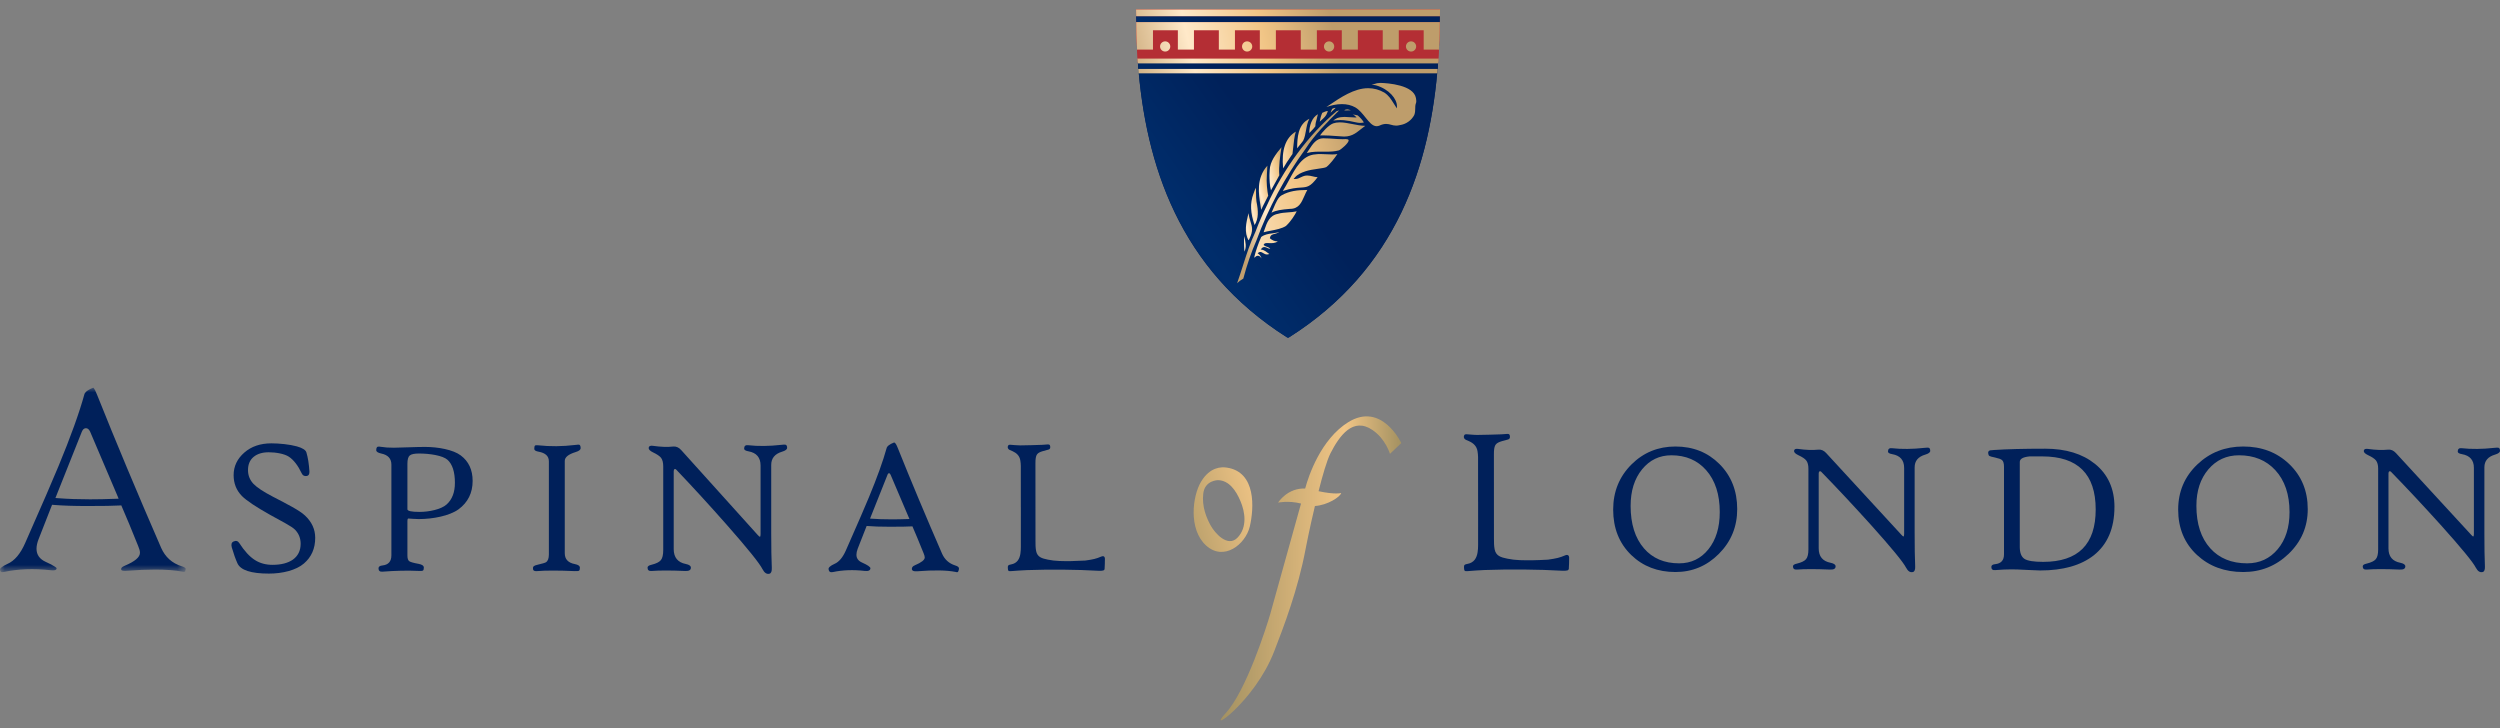 <svg xmlns:inkscape="http://www.inkscape.org/namespaces/inkscape" xmlns:sodipodi="http://sodipodi.sourceforge.net/DTD/sodipodi-0.dtd" xmlns:xlink="http://www.w3.org/1999/xlink" xmlns="http://www.w3.org/2000/svg" xmlns:svg="http://www.w3.org/2000/svg" width="261px" height="76px" viewBox="0 0 261 76" id="svg454" sodipodi:docname="Aspinal-logo.svg" inkscape:version="1.1.1 (3bf5ae0d25, 2021-09-20)"><rect x="0" y="0" width="261" height="76" fill="#808080" stroke="none"/><title id="title2">aspinal-logo</title><defs id="defs287"><linearGradient x1="-6.663" y1="30.275" x2="14.208" y2="16.746" id="linearGradient-1" gradientTransform="matrix(1.044,0,0,0.958,118.6,0.846)" gradientUnits="userSpaceOnUse"><stop stop-color="#00215A" offset="0%" id="stop4"></stop><stop stop-color="#002D6B" offset="55.15%" id="stop6"></stop><stop stop-color="#00215A" offset="100%" id="stop8"></stop></linearGradient><linearGradient x1="-1.861" y1="8.327" x2="1.184" y2="8.285" id="linearGradient-2" gradientTransform="scale(7.16,0.14)" gradientUnits="userSpaceOnUse"><stop stop-color="#00215A" offset="0%" id="stop11"></stop><stop stop-color="#002D6B" offset="55.15%" id="stop13"></stop><stop stop-color="#00215A" offset="100%" id="stop15"></stop></linearGradient><linearGradient x1="-3.233" y1="5.483" x2="20.266" y2="-0.042" id="linearGradient-3" gradientTransform="matrix(1.001,0,0,0.999,118.6,0.846)" gradientUnits="userSpaceOnUse"><stop stop-color="#C3A06E" offset="0%" id="stop18"></stop><stop stop-color="#FFE9C9" offset="34.55%" id="stop20"></stop><stop stop-color="#F1C586" offset="68.48%" id="stop22"></stop><stop stop-color="#BE9D6B" offset="100%" id="stop24"></stop></linearGradient><linearGradient x1="-2.782" y1="7.387" x2="20.718" y2="1.862" id="linearGradient-4" gradientTransform="matrix(1.001,0,0,0.999,118.6,0.846)" gradientUnits="userSpaceOnUse"><stop stop-color="#C3A06E" offset="0%" id="stop27"></stop><stop stop-color="#FFE9C9" offset="34.55%" id="stop29"></stop><stop stop-color="#F1C586" offset="68.48%" id="stop31"></stop><stop stop-color="#BE9D6B" offset="100%" id="stop33"></stop></linearGradient><linearGradient x1="-2.323" y1="9.259" x2="21.114" y2="3.778" id="linearGradient-5" gradientTransform="matrix(1.004,0,0,0.996,118.6,0.846)" gradientUnits="userSpaceOnUse"><stop stop-color="#C3A06E" offset="0%" id="stop36"></stop><stop stop-color="#FFE9C9" offset="34.55%" id="stop38"></stop><stop stop-color="#F1C586" offset="68.48%" id="stop40"></stop><stop stop-color="#BE9D6B" offset="100%" id="stop42"></stop></linearGradient><linearGradient x1="-1.878" y1="11.194" x2="21.621" y2="5.669" id="linearGradient-6" gradientTransform="matrix(1.001,0,0,0.999,118.6,0.846)" gradientUnits="userSpaceOnUse"><stop stop-color="#C3A06E" offset="0%" id="stop45"></stop><stop stop-color="#FFE9C9" offset="34.55%" id="stop47"></stop><stop stop-color="#F1C586" offset="68.48%" id="stop49"></stop><stop stop-color="#BE9D6B" offset="100%" id="stop51"></stop></linearGradient><linearGradient x1="-0.281" y1="43.699" x2="2.693" y2="43.687" id="linearGradient-7" gradientTransform="scale(7.911,0.126)" gradientUnits="userSpaceOnUse"><stop stop-color="#C3A06E" offset="0%" id="stop54"></stop><stop stop-color="#FFE9C9" offset="34.55%" id="stop56"></stop><stop stop-color="#F1C586" offset="68.48%" id="stop58"></stop><stop stop-color="#BE9D6B" offset="100%" id="stop60"></stop></linearGradient><linearGradient x1="-0.241" y1="54.071" x2="2.622" y2="54.059" id="linearGradient-8" gradientTransform="scale(8.217,0.122)" gradientUnits="userSpaceOnUse"><stop stop-color="#C3A06E" offset="0%" id="stop63"></stop><stop stop-color="#FFE9C9" offset="34.55%" id="stop65"></stop><stop stop-color="#F1C586" offset="68.48%" id="stop67"></stop><stop stop-color="#BE9D6B" offset="100%" id="stop69"></stop></linearGradient><linearGradient x1="-0.494" y1="3.402" x2="2.978" y2="3.384" id="linearGradient-9" gradientTransform="matrix(6.775,0,0,0.148,118.6,0.846)" gradientUnits="userSpaceOnUse"><stop stop-color="#C3A06E" offset="0%" id="stop72"></stop><stop stop-color="#FFE9C9" offset="34.55%" id="stop74"></stop><stop stop-color="#F1C586" offset="68.48%" id="stop76"></stop><stop stop-color="#BE9D6B" offset="100%" id="stop78"></stop></linearGradient><linearGradient x1="-0.845" y1="9.754" x2="6.228" y2="9.604" id="linearGradient-10" gradientTransform="matrix(3.326,0,0,0.301,118.6,0.846)" gradientUnits="userSpaceOnUse"><stop stop-color="#C3A06E" offset="0%" id="stop81"></stop><stop stop-color="#FFE9C9" offset="34.55%" id="stop83"></stop><stop stop-color="#F1C586" offset="68.48%" id="stop85"></stop><stop stop-color="#BE9D6B" offset="100%" id="stop87"></stop></linearGradient><linearGradient x1="-0.454" y1="16.622" x2="15.876" y2="14.768" id="linearGradient-11" gradientTransform="matrix(1.441,0,0,0.694,118.6,0.846)" gradientUnits="userSpaceOnUse"><stop stop-color="#C3A06E" offset="0%" id="stop90"></stop><stop stop-color="#FFE9C9" offset="34.55%" id="stop92"></stop><stop stop-color="#F1C586" offset="68.48%" id="stop94"></stop><stop stop-color="#BE9D6B" offset="100%" id="stop96"></stop></linearGradient><linearGradient x1="0.033" y1="15.654" x2="22.01" y2="10.487" id="linearGradient-12" gradientTransform="matrix(1.028,0,0,0.973,118.6,0.846)" gradientUnits="userSpaceOnUse"><stop stop-color="#C3A06E" offset="0%" id="stop99"></stop><stop stop-color="#FFE9C9" offset="34.55%" id="stop101"></stop><stop stop-color="#F1C586" offset="68.48%" id="stop103"></stop><stop stop-color="#BE9D6B" offset="100%" id="stop105"></stop></linearGradient><linearGradient x1="13.903" y1="17.835" x2="24.573" y2="13.577" id="linearGradient-13" gradientTransform="matrix(0.768,0,0,1.302,118.6,0.846)" gradientUnits="userSpaceOnUse"><stop stop-color="#C3A06E" offset="0%" id="stop108"></stop><stop stop-color="#FFE9C9" offset="34.55%" id="stop110"></stop><stop stop-color="#F1C586" offset="68.48%" id="stop112"></stop><stop stop-color="#BE9D6B" offset="100%" id="stop114"></stop></linearGradient><linearGradient x1="-0.294" y1="28.619" x2="9.006" y2="26.842" id="linearGradient-14" gradientTransform="matrix(2.53,0,0,0.395,118.6,0.846)" gradientUnits="userSpaceOnUse"><stop stop-color="#C3A06E" offset="0%" id="stop117"></stop><stop stop-color="#FFE9C9" offset="34.55%" id="stop119"></stop><stop stop-color="#F1C586" offset="68.48%" id="stop121"></stop><stop stop-color="#BE9D6B" offset="100%" id="stop123"></stop></linearGradient><linearGradient x1="9.296" y1="13.958" x2="24.672" y2="9.148" id="linearGradient-15" gradientTransform="matrix(0.868,0,0,1.152,118.6,0.846)" gradientUnits="userSpaceOnUse"><stop stop-color="#C3A06E" offset="0%" id="stop126"></stop><stop stop-color="#FFE9C9" offset="34.55%" id="stop128"></stop><stop stop-color="#F1C586" offset="68.48%" id="stop130"></stop><stop stop-color="#BE9D6B" offset="100%" id="stop132"></stop></linearGradient><linearGradient x1="21.502" y1="11.201" x2="28.772" y2="7.454" id="linearGradient-16" gradientTransform="matrix(0.676,0,0,1.479,118.6,0.846)" gradientUnits="userSpaceOnUse"><stop stop-color="#C3A06E" offset="0%" id="stop135"></stop><stop stop-color="#FFE9C9" offset="34.55%" id="stop137"></stop><stop stop-color="#F1C586" offset="68.48%" id="stop139"></stop><stop stop-color="#BE9D6B" offset="100%" id="stop141"></stop></linearGradient><linearGradient x1="-0.257" y1="22.807" x2="12.082" y2="22.007" id="linearGradient-17" gradientTransform="matrix(1.906,0,0,0.525,118.6,0.846)" gradientUnits="userSpaceOnUse"><stop stop-color="#C3A06E" offset="0%" id="stop144"></stop><stop stop-color="#FFE9C9" offset="34.55%" id="stop146"></stop><stop stop-color="#F1C586" offset="68.48%" id="stop148"></stop><stop stop-color="#BE9D6B" offset="100%" id="stop150"></stop></linearGradient><linearGradient x1="22.32" y1="11.152" x2="28.609" y2="7.581" id="linearGradient-18" gradientTransform="matrix(0.644,0,0,1.552,118.6,0.846)" gradientUnits="userSpaceOnUse"><stop stop-color="#C3A06E" offset="0%" id="stop153"></stop><stop stop-color="#FFE9C9" offset="34.55%" id="stop155"></stop><stop stop-color="#F1C586" offset="68.48%" id="stop157"></stop><stop stop-color="#BE9D6B" offset="100%" id="stop159"></stop></linearGradient><linearGradient x1="-0.179" y1="23.514" x2="13.004" y2="22.539" id="linearGradient-19" gradientTransform="matrix(1.784,0,0,0.56,118.6,0.846)" gradientUnits="userSpaceOnUse"><stop stop-color="#C3A06E" offset="0%" id="stop162"></stop><stop stop-color="#FFE9C9" offset="34.55%" id="stop164"></stop><stop stop-color="#F1C586" offset="68.48%" id="stop166"></stop><stop stop-color="#BE9D6B" offset="100%" id="stop168"></stop></linearGradient><linearGradient x1="23.39" y1="11.106" x2="28.386" y2="7.799" id="linearGradient-20" gradientTransform="matrix(0.597,0,0,1.676,118.6,0.846)" gradientUnits="userSpaceOnUse"><stop stop-color="#C3A06E" offset="0%" id="stop171"></stop><stop stop-color="#FFE9C9" offset="34.55%" id="stop173"></stop><stop stop-color="#F1C586" offset="68.48%" id="stop175"></stop><stop stop-color="#BE9D6B" offset="100%" id="stop177"></stop></linearGradient><linearGradient x1="-0.022" y1="25.171" x2="13.936" y2="24.013" id="linearGradient-21" gradientTransform="matrix(1.685,0,0,0.593,118.6,0.846)" gradientUnits="userSpaceOnUse"><stop stop-color="#C3A06E" offset="0%" id="stop180"></stop><stop stop-color="#FFE9C9" offset="34.55%" id="stop182"></stop><stop stop-color="#F1C586" offset="68.48%" id="stop184"></stop><stop stop-color="#BE9D6B" offset="100%" id="stop186"></stop></linearGradient><linearGradient x1="0.384" y1="23.072" x2="19.74" y2="19.984" id="linearGradient-22" gradientTransform="matrix(1.215,0,0,0.823,118.6,0.846)" gradientUnits="userSpaceOnUse"><stop stop-color="#C3A06E" offset="0%" id="stop189"></stop><stop stop-color="#FFE9C9" offset="34.55%" id="stop191"></stop><stop stop-color="#F1C586" offset="68.48%" id="stop193"></stop><stop stop-color="#BE9D6B" offset="100%" id="stop195"></stop></linearGradient><linearGradient x1="28.19" y1="9.957" x2="30.002" y2="7.599" id="linearGradient-23" gradientTransform="matrix(0.425,0,0,2.351,118.6,0.846)" gradientUnits="userSpaceOnUse"><stop stop-color="#C3A06E" offset="0%" id="stop198"></stop><stop stop-color="#FFE9C9" offset="34.55%" id="stop200"></stop><stop stop-color="#F1C586" offset="68.48%" id="stop202"></stop><stop stop-color="#BE9D6B" offset="100%" id="stop204"></stop></linearGradient><linearGradient x1="0.844" y1="27.061" x2="19.596" y2="24.254" id="linearGradient-24" gradientTransform="matrix(1.255,0,0,0.797,118.6,0.846)" gradientUnits="userSpaceOnUse"><stop stop-color="#C3A06E" offset="0%" id="stop207"></stop><stop stop-color="#FFE9C9" offset="34.55%" id="stop209"></stop><stop stop-color="#F1C586" offset="68.48%" id="stop211"></stop><stop stop-color="#BE9D6B" offset="100%" id="stop213"></stop></linearGradient><linearGradient x1="23.467" y1="12.101" x2="26.056" y2="9.445" id="linearGradient-25" gradientTransform="matrix(0.479,0,0,2.087,118.6,0.846)" gradientUnits="userSpaceOnUse"><stop stop-color="#C3A06E" offset="0%" id="stop216"></stop><stop stop-color="#FFE9C9" offset="34.55%" id="stop218"></stop><stop stop-color="#F1C586" offset="68.48%" id="stop220"></stop><stop stop-color="#BE9D6B" offset="100%" id="stop222"></stop></linearGradient><linearGradient x1="1.18" y1="29.601" x2="19.904" y2="26.806" id="linearGradient-26" gradientTransform="matrix(1.256,0,0,0.796,118.6,0.846)" gradientUnits="userSpaceOnUse"><stop stop-color="#C3A06E" offset="0%" id="stop225"></stop><stop stop-color="#FFE9C9" offset="34.55%" id="stop227"></stop><stop stop-color="#F1C586" offset="68.48%" id="stop229"></stop><stop stop-color="#BE9D6B" offset="100%" id="stop231"></stop></linearGradient><linearGradient x1="3.223" y1="26.844" x2="24.976" y2="21.445" id="linearGradient-27" gradientTransform="matrix(0.974,0,0,1.026,118.6,0.846)" gradientUnits="userSpaceOnUse"><stop stop-color="#C3A06E" offset="0%" id="stop234"></stop><stop stop-color="#FFE9C9" offset="34.55%" id="stop236"></stop><stop stop-color="#F1C586" offset="68.48%" id="stop238"></stop><stop stop-color="#BE9D6B" offset="100%" id="stop240"></stop></linearGradient><linearGradient x1="32.656" y1="9.037" x2="35.384" y2="7.17" id="linearGradient-28" gradientTransform="matrix(0.337,0,0,2.971,118.6,0.846)" gradientUnits="userSpaceOnUse"><stop stop-color="#C3A06E" offset="0%" id="stop243"></stop><stop stop-color="#FFE9C9" offset="34.55%" id="stop245"></stop><stop stop-color="#F1C586" offset="68.48%" id="stop247"></stop><stop stop-color="#BE9D6B" offset="100%" id="stop249"></stop></linearGradient><linearGradient x1="27.707" y1="10.01" x2="29.996" y2="7.461" id="linearGradient-29" gradientTransform="matrix(0.46,0,0,2.174,118.6,0.846)" gradientUnits="userSpaceOnUse"><stop stop-color="#C3A06E" offset="0%" id="stop252"></stop><stop stop-color="#FFE9C9" offset="34.55%" id="stop254"></stop><stop stop-color="#F1C586" offset="68.48%" id="stop256"></stop><stop stop-color="#BE9D6B" offset="100%" id="stop258"></stop></linearGradient><linearGradient x1="25.475" y1="10.649" x2="28.937" y2="7.722" id="linearGradient-30" gradientTransform="matrix(0.528,0,0,1.894,118.6,0.846)" gradientUnits="userSpaceOnUse"><stop stop-color="#C3A06E" offset="0%" id="stop261"></stop><stop stop-color="#FFE9C9" offset="34.55%" id="stop263"></stop><stop stop-color="#F1C586" offset="68.48%" id="stop265"></stop><stop stop-color="#BE9D6B" offset="100%" id="stop267"></stop></linearGradient><linearGradient x1="3.659" y1="12.233" x2="28.115" y2="12.233" id="linearGradient-31" gradientTransform="matrix(0.771,0,0,1.297,124.615,43.469)" gradientUnits="userSpaceOnUse"><stop stop-color="#A39161" offset="0%" id="stop270"></stop><stop stop-color="#F1C586" offset="68.48%" id="stop272"></stop><stop stop-color="#A39161" offset="100%" id="stop274"></stop></linearGradient><linearGradient x1="-4.511" y1="11.247" x2="14.335" y2="3.991" id="linearGradient-32" gradientTransform="matrix(0.833,0,0,1.201,124.615,43.469)" gradientUnits="userSpaceOnUse"><stop stop-color="#A39161" offset="0%" id="stop277"></stop><stop stop-color="#F1C586" offset="68.48%" id="stop279"></stop><stop stop-color="#A39161" offset="100%" id="stop281"></stop></linearGradient><polygon id="path-33" points="0 -3.90981127e-15 19.388 -3.90981127e-15 19.388 19.261 0 19.261"></polygon><path d="M13.192,0.627 C10.236,2.468 8.922,6.423 8.56,7.778 L8.56,7.778 C6.647,7.689 5.643,9.299 5.643,9.299 L5.643,9.299 C5.643,9.299 6.742,9.054 8.112,9.396 L8.112,9.396 C7.286,12.381 5.574,18.895 5.27,19.985 L5.27,19.985 C4.879,21.34 2.757,28.135 0.553,30.507 L0.553,30.507 C0.06,31.042 -0.076,31.29 0.037,31.295 L0.037,31.295 L0.042,31.295 C0.468,31.285 3.991,28.224 5.767,24.02 L5.767,24.02 C6.961,21.193 7.184,20.205 8.354,15.48 L8.354,15.48 C8.762,13.835 9.046,12.027 9.61,9.655 L9.61,9.655 C10.975,9.567 12.358,8.659 12.431,8.252 L12.431,8.252 C12.431,8.252 11.823,8.453 9.997,8.057 L9.997,8.057 C10.425,6.347 10.89,4.753 11.277,3.971 L11.277,3.971 C12.232,2.094 13.696,0.028 15.792,1.459 L15.792,1.459 C17.206,2.416 17.674,4.028 17.674,4.028 L17.674,4.028 L18.894,2.867 C18.894,2.867 17.553,0 15.171,0 L15.171,0 C14.575,0 13.914,0.179 13.192,0.627" id="path-35"></path><path d="M0.813,1.528 C-0.141,3.097 -0.575,6.685 1.34,8.429 L1.34,8.429 C3.252,10.168 5.587,8.302 6.042,6.392 L6.042,6.392 C6.495,4.488 6.784,0.47 3.531,0.026 L3.531,0.026 C3.429,0.012 3.306,0 3.168,0 L3.168,0 C2.541,0 1.595,0.237 0.813,1.528 M1.837,6.278 C1.408,5.495 0.863,4.247 1.038,2.816 L1.038,2.816 C1.213,1.389 2.614,1.387 2.614,1.387 L2.614,1.387 C3.808,1.405 4.569,2.513 5.047,3.659 L5.047,3.659 C5.532,4.804 5.799,6.437 4.739,7.572 L4.739,7.572 C4.479,7.847 4.2,7.958 3.92,7.958 L3.92,7.958 C3.047,7.958 2.167,6.873 1.837,6.278" id="path-37"></path><mask id="mask-38" fill="#ffffff"><use xlink:href="#path-37" id="use442" x="0" y="0" width="100%" height="100%"></use></mask><mask id="mask-36" fill="#ffffff"><use xlink:href="#path-35" id="use436" x="0" y="0" width="100%" height="100%"></use></mask><mask id="mask-34" fill="#ffffff"><use xlink:href="#path-33" id="use424" x="0" y="0" width="100%" height="100%"></use></mask></defs><polygon id="Path" fill="#00215a" points="31.721,1.464 0.017,1.464 2.1765371e-16,0.846 31.727,0.846 " transform="translate(118.6,0.846)" style="fill-rule:nonzero;stroke:none;stroke-width:1"></polygon><path d="m 118.801,6.564 h 31.33 c 0.14,-1.868 0.196,-3.73 0.196,-5.564 h -31.727 c 0.006,1.834 0.061,3.696 0.201,5.564 z" id="path290" fill="#b42e34" style="fill-rule:nonzero;stroke:none;stroke-width:1"></path><path d="M 150.333,1 H 118.606 c 0,1.327 0.034,2.67 0.101,4.014 h 1.508 V 3.007 h 2.905 v 2.007 h 1.369 V 3.007 h 2.905 v 2.007 h 1.369 V 3.007 h 2.905 v 2.007 h 1.369 V 3.007 h 2.905 v 2.007 h 1.369 V 3.007 h 2.905 v 2.007 h 1.374 V 3.007 h 2.905 v 2.007 h 1.369 V 3.007 h 2.905 v 2.007 h 1.441 c 0.089,-1.344 0.123,-2.687 0.123,-4.014 z" id="path292" fill="#f1c586" style="fill-rule:nonzero;stroke:none;stroke-width:1"></path><polyline id="polyline294" fill="#f1c586" points="0.106 4.324 1.609 4.324 1.765 4.324 1.765 4.174 1.765 2.161 1.609 2.161 1.609 2.317 4.52 2.317 4.52 2.161 4.363 2.161 4.363 4.174 4.363 4.324 4.52 4.324 5.888 4.324 6.045 4.324 6.045 4.174 6.045 2.161 5.888 2.161 5.888 2.317 8.799 2.317 8.799 2.161 8.643 2.161 8.643 4.174 8.643 4.324 8.799 4.324 10.168 4.324 10.324 4.324 10.324 4.174 10.324 2.161 10.168 2.161 10.168 2.317 13.073 2.317 13.073 2.161 12.922 2.161 12.922 4.174 12.922 4.324 13.073 4.324 14.447 4.324 14.598 4.324 14.598 4.174 14.598 2.161 14.447 2.161 14.447 2.317 17.352 2.317 17.352 2.161 17.201 2.161 17.201 4.174 17.201 4.324 17.352 4.324 18.727 4.324 18.877 4.324 18.877 4.174 18.877 2.161 18.727 2.161 18.727 2.317 21.632 2.317 21.632 2.161 21.481 2.161 21.481 4.174 21.481 4.324 21.632 4.324 23.006 4.324 23.157 4.324 23.157 4.174 23.157 2.161 23.006 2.161 23.006 2.317 25.911 2.317 25.911 2.161 25.755 2.161 25.755 4.174 25.755 4.324 25.911 4.324 27.28 4.324 27.436 4.324 27.436 4.174 27.436 2.161 27.28 2.161 27.28 2.317 30.191 2.317 30.191 2.161 30.034 2.161 30.034 4.174 30.034 4.324 30.191 4.324 31.632 4.324 31.632 4.018 30.191 4.018 30.191 4.174 30.341 4.174 30.341 2.161 30.341 2.011 30.191 2.011 27.28 2.011 27.129 2.011 27.129 2.161 27.129 4.174 27.28 4.174 27.28 4.018 25.911 4.018 25.911 4.174 26.068 4.174 26.068 2.161 26.068 2.011 25.911 2.011 23.006 2.011 22.85 2.011 22.85 2.161 22.85 4.174 23.006 4.174 23.006 4.018 21.632 4.018 21.632 4.174 21.788 4.174 21.788 2.161 21.788 2.011 21.632 2.011 18.727 2.011 18.57 2.011 18.57 2.161 18.57 4.174 18.727 4.174 18.727 4.018 17.352 4.018 17.352 4.174 17.509 4.174 17.509 2.161 17.509 2.011 17.352 2.011 14.447 2.011 14.291 2.011 14.291 2.161 14.291 4.174 14.447 4.174 14.447 4.018 13.073 4.018 13.073 4.174 13.229 4.174 13.229 2.161 13.229 2.011 13.073 2.011 10.168 2.011 10.011 2.011 10.011 2.161 10.011 4.174 10.168 4.174 10.168 4.018 8.799 4.018 8.799 4.174 8.95 4.174 8.95 2.161 8.95 2.011 8.799 2.011 5.888 2.011 5.732 2.011 5.732 2.161 5.732 4.174 5.888 4.174 5.888 4.018 4.52 4.018 4.52 4.174 4.67 4.174 4.67 2.161 4.67 2.011 4.52 2.011 1.609 2.011 1.458 2.011 1.458 2.161 1.458 4.174 1.609 4.174 1.609 4.018 0.106 4.018 0.106 4.324" transform="translate(118.6,0.846)" style="fill-rule:nonzero;stroke:none;stroke-width:1"></polyline><path d="m 121.645,5.382 c 0.296,0 0.531,-0.24 0.531,-0.53 0,-0.295 -0.24,-0.535 -0.531,-0.535 -0.296,0 -0.536,0.24 -0.536,0.535 0,0.29 0.24,0.53 0.536,0.53 z" id="path296" fill="#f1c586" style="fill-rule:nonzero;stroke:none;stroke-width:1"></path><path d="m 130.198,5.382 c 0.296,0 0.536,-0.24 0.536,-0.53 0,-0.295 -0.24,-0.535 -0.536,-0.535 -0.296,0 -0.531,0.24 -0.531,0.535 0,0.29 0.24,0.53 0.531,0.53 z" id="path298" fill="#f1c586" style="fill-rule:nonzero;stroke:none;stroke-width:1"></path><path d="m 138.757,5.382 c 0.296,0 0.536,-0.24 0.536,-0.53 0,-0.295 -0.24,-0.535 -0.536,-0.535 -0.296,0 -0.536,0.24 -0.536,0.535 0,0.29 0.24,0.53 0.536,0.53 z" id="path300" fill="#f1c586" style="fill-rule:nonzero;stroke:none;stroke-width:1"></path><path d="m 147.316,5.382 c 0.296,0 0.531,-0.24 0.531,-0.53 0,-0.295 -0.24,-0.535 -0.531,-0.535 -0.296,0 -0.536,0.24 -0.536,0.535 0,0.29 0.24,0.53 0.536,0.53 z" id="path302" fill="#f1c586" style="fill-rule:nonzero;stroke:none;stroke-width:1"></path><path d="m 134.366,35.224 h 0.196 C 145.852,28.093 149.344,17.2 150.132,6.525 h -31.341 c 0.793,10.676 4.291,21.569 15.576,28.699 z" id="path304" fill="#00215a" style="fill-rule:nonzero;stroke:none;stroke-width:1"></path><polygon id="polygon306" fill="#f1c586" points="0.168,5.272 31.565,5.272 31.531,5.774 0.201,5.774 " transform="translate(118.6,0.846)" style="fill-rule:nonzero;stroke:none;stroke-width:1"></polygon><polygon id="polygon308" fill="#f1c586" points="0.24,6.348 31.481,6.348 31.442,6.811 0.279,6.811 " transform="translate(118.6,0.846)" style="fill-rule:nonzero;stroke:none;stroke-width:1"></polygon><polygon id="polygon310" fill="#00215a" points="31.487,6.348 0.246,6.348 0.196,5.729 31.537,5.729 " transform="translate(118.6,0.846)" style="fill-rule:nonzero;stroke:none;stroke-width:1"></polygon><path d="m 147.841,10.265 c 0.101,0.602 -0.039,0.491 -0.067,0.847 -0.011,0.368 0.011,0.619 -0.112,0.959 -0.313,0.602 -0.916,1.003 -1.542,1.093 -0.939,0.245 -1.14,-0.418 -2.134,0.056 -1.034,0.435 -1.536,-1.299 -2.587,-1.907 -1.14,-0.647 -2.665,-0.245 -3.738,0.312 1.989,-1.249 4.341,-3.412 6.844,-1.985 0.603,0.401 0.827,0.914 1.207,1.472 0.006,-0.697 -0.765,-1.7 -2.123,-2.096 -0.447,-0.134 -1.832,0.045 -0.447,-0.201 0.419,-0.117 0.453,-0.184 0.916,-0.201 1.475,0.045 3.559,0.413 3.782,1.65 z" id="path312" fill="#f1c586" style="fill-rule:nonzero;stroke:none;stroke-width:1"></path><path d="m 139.606,11.252 c -0.307,0.078 -1.257,1.416 -0.648,0.111 0.179,-0.134 0.441,-0.173 0.648,-0.111 z" id="path314" fill="#f1c586" style="fill-rule:nonzero;stroke:none;stroke-width:1"></path><path d="m 140.053,11.364 c -1.296,1.293 -2.732,2.676 -3.738,4.242 -2.168,2.966 -3.894,6.205 -5.145,9.594 -0.559,1.271 -1.006,2.609 -1.363,3.975 -0.514,0.29 -0.883,0.619 -1.061,1.154 0.827,-2.074 1.235,-4.075 2.196,-6.11 0.369,-0.976 0.749,-1.851 1.196,-2.743 1.654,-3.635 4.162,-7.253 7.335,-9.906 0.223,-0.006 0.475,-0.251 0.581,-0.206 z" id="path316" fill="#f1c586" style="fill-rule:nonzero;stroke:none;stroke-width:1"></path><path d="m 141.288,11.698 c -0.179,-0.111 -0.782,-0.045 -1.162,-0.067 0.313,-0.446 0.849,-0.223 1.162,0.067 z" id="path318" fill="#f1c586" style="fill-rule:nonzero;stroke:none;stroke-width:1"></path><path d="m 138.578,11.832 c -0.156,0.513 -0.626,0.736 -0.961,1.137 0.045,-0.334 0.134,-0.825 0.313,-1.204 0.179,-0.089 0.916,-0.446 0.648,0.067 z" id="path320" fill="#f1c586" style="fill-rule:nonzero;stroke:none;stroke-width:1"></path><path d="m 137.349,13.237 c -0.223,0.357 -0.536,0.535 -0.782,0.892 -0.067,-0.937 0.291,-1.962 1.05,-2.297 0,0.357 -0.291,0.959 -0.268,1.405 z" id="path322" fill="#f1c586" style="fill-rule:nonzero;stroke:none;stroke-width:1"></path><path d="m 142.45,12.858 c -0.704,0.217 -1.078,-0.089 -2.19,-0.201 -1,-0.1 -1.894,0.318 -0.715,-0.379 0.648,-0.223 1.229,-0.067 1.855,-0.067 -0.38,-0.379 -1.095,-0.268 -1.654,-0.201 0.648,-0.178 1.318,-0.178 1.989,0 0.313,0.268 0.536,0.513 0.715,0.847 z" id="path324" fill="#f1c586" style="fill-rule:nonzero;stroke:none;stroke-width:1"></path><path d="m 136.053,14.775 c -0.246,0.312 -0.514,0.647 -0.76,0.959 0.022,-1.137 -0.022,-2.899 1.542,-3.456 -0.536,0.714 -0.38,1.717 -0.782,2.497 z" id="path326" fill="#f1c586" style="fill-rule:nonzero;stroke:none;stroke-width:1"></path><path d="m 142.752,13.092 c -0.916,0.535 -1.374,1.449 -2.844,1.254 -0.715,-0.045 -1.603,-0.128 -2.291,-0.084 0.156,-0.268 0.872,-1.16 1.475,-1.405 1.061,-0.401 2.497,0.346 3.659,0.234 z" id="path328" fill="#f1c586" style="fill-rule:nonzero;stroke:none;stroke-width:1"></path><path d="m 135.36,13.616 c -0.268,0.78 -0.291,1.65 -0.402,2.525 -0.38,0.557 -0.782,1.115 -1.095,1.717 -0.184,-1.477 -0.14,-3.395 1.497,-4.242 z" id="path330" fill="#f1c586" style="fill-rule:nonzero;stroke:none;stroke-width:1"></path><path d="m 140.305,14.485 c 1.335,-0.089 -0.302,1.238 -0.559,1.316 -1.095,0.312 -2.33,-0.067 -3.559,0.334 0.536,-0.669 0.944,-1.806 1.994,-1.739 0.782,0 1.341,0.111 2.123,0.089 z" id="path332" fill="#f1c586" style="fill-rule:nonzero;stroke:none;stroke-width:1"></path><path d="m 139.735,16.013 c -0.335,0.513 -0.883,1.232 -1.291,1.533 -0.318,0.173 -1.497,0.201 -2.19,0.446 -0.447,0.156 -0.782,0.29 -1.095,0.647 0.341,0 0.48,-0.151 0.782,-0.268 0.676,-0.273 1.207,0.156 1.721,0.067 -1.38,1.929 -1.447,0.758 -3.978,1.672 1.006,-1.405 1.676,-3.93 3.598,-4.042 0.737,-0.111 1.76,0.123 2.453,-0.056 z" id="path334" fill="#f1c586" style="fill-rule:nonzero;stroke:none;stroke-width:1"></path><path d="m 130.908,23.7 c -0.402,-1.07 -0.626,-2.247 -0.168,-3.462 0.575,-1.717 0.335,0.067 0.458,0.825 0.207,1.031 0.246,1.879 -0.291,2.637 z" id="path336" fill="#f1c586" style="fill-rule:nonzero;stroke:none;stroke-width:1"></path><path d="m 136.567,19.798 c -0.536,0.803 -0.626,2.118 -1.922,2.118 -1.045,0.095 -1.548,0.151 -2.123,0.513 0.38,-0.697 0.659,-1.784 1.218,-2.074 0.866,-0.491 1.777,-0.557 2.827,-0.557 z" id="path338" fill="#f1c586" style="fill-rule:nonzero;stroke:none;stroke-width:1"></path><path d="m 130.455,24.999 c -0.022,0.067 -0.084,0.223 -0.196,0.201 -0.648,-1.026 -0.134,-2.364 0.067,-3.412 0.028,1.578 0.827,1.784 0.129,3.211 z" id="path340" fill="#f1c586" style="fill-rule:nonzero;stroke:none;stroke-width:1"></path><path d="m 134.232,23.7 c -0.715,0.446 -1.844,0.468 -2.492,0.714 0.335,-0.847 0.492,-1.918 1.609,-2.118 0.626,-0.201 1.486,-0.111 2.112,-0.312 -0.246,0.513 -0.67,1.204 -1.229,1.717 z" id="path342" fill="#f1c586" style="fill-rule:nonzero;stroke:none;stroke-width:1"></path><path d="m 133.344,24.414 c -0.246,0.156 -0.67,0.067 -0.76,0.446 0.285,0.245 0.648,0.357 0.983,0.217 -0.503,0.697 -1.525,0.195 -1.631,0.496 0.223,0.178 0.536,0.134 0.715,0.446 -0.335,0.201 -0.648,-0.379 -0.961,0 0.313,0.045 0.704,0.396 0.899,0.535 -0.687,0.379 -0.899,-0.357 -1.235,-0.089 0.268,0.201 0.38,0.446 0.38,0.78 -0.112,0.067 -0.201,-0.624 -0.626,-0.401 -0.089,0.134 -0.223,0.134 -0.335,0.201 0.156,-0.736 0.447,-1.561 0.782,-2.319 0.603,-0.491 1.497,-0.334 2.19,-0.624 -0.134,0.111 -0.223,0.295 -0.402,0.312 z" id="path344" fill="#f1c586" style="fill-rule:nonzero;stroke:none;stroke-width:1"></path><path d="m 129.813,26.538 c -0.089,-0.825 -0.089,-1.628 0,-2.369 0.112,0.808 0.536,1.611 0,2.369 z" id="path346" fill="#f1c586" style="fill-rule:nonzero;stroke:none;stroke-width:1"></path><path d="m 132.282,18.22 c -0.061,0.775 0.006,1.567 0.14,2.258 -0.24,0.507 -0.665,1.238 -0.86,1.795 0.017,-0.92 -0.972,-3.378 0.793,-5.14 -0.017,0.184 -0.05,0.797 -0.073,1.087 z" id="path348" fill="#f1c586" style="fill-rule:nonzero;stroke:none;stroke-width:1"></path><path d="m 132.411,18.315 c 0.011,-0.067 0,-0.29 0.022,-0.513 0.045,-1.042 0.771,-1.856 1.419,-2.659 -0.156,0.959 -0.358,2.23 -0.268,3.211 -0.313,0.58 -0.648,1.16 -0.961,1.739 -0.179,-0.485 -0.212,-1.165 -0.212,-1.778 z" id="path350" fill="#f1c586" style="fill-rule:nonzero;stroke:none;stroke-width:1"></path><path d="m 118.801,6.564 h 31.33 c 0.14,-1.868 0.196,-3.73 0.196,-5.564 h -31.727 c 0.006,1.834 0.061,3.696 0.201,5.564 z" id="path352" fill="#b42e34" style="fill-rule:nonzero;stroke:none;stroke-width:1"></path><path d="m 134.467,35.285 0.101,-0.061 c 11.291,-7.13 14.782,-18.023 15.57,-28.699 h -31.341 c 0.788,10.676 4.38,21.63 15.671,28.76 z" id="path354" fill="url(#linearGradient-1)" style="fill:url(#linearGradient-1);fill-rule:nonzero;stroke:none;stroke-width:1"></path><polygon id="polygon356" fill="url(#linearGradient-2)" points="31.721,1.464 31.727,0.846 2.1765371e-16,0.846 0.017,1.464 " style="fill:url(#linearGradient-2);fill-rule:nonzero;stroke:none;stroke-width:1" transform="translate(118.6,0.846)"></polygon><path d="m 122.176,4.852 c 0,-0.295 -0.24,-0.535 -0.531,-0.535 -0.296,0 -0.536,0.24 -0.536,0.535 0,0.295 0.24,0.53 0.536,0.53 0.296,0 0.531,-0.24 0.531,-0.53 z" id="path358" fill="url(#linearGradient-3)" style="fill:url(#linearGradient-3);fill-rule:nonzero;stroke:none;stroke-width:1"></path><path d="m 130.735,4.852 c 0,-0.295 -0.24,-0.535 -0.536,-0.535 -0.296,0 -0.531,0.24 -0.531,0.535 0,0.295 0.24,0.53 0.531,0.53 0.296,0 0.536,-0.24 0.536,-0.53 z" id="path360" fill="url(#linearGradient-4)" style="fill:url(#linearGradient-4);fill-rule:nonzero;stroke:none;stroke-width:1"></path><path d="m 139.293,4.852 c 0,-0.295 -0.24,-0.535 -0.536,-0.535 -0.296,0 -0.536,0.24 -0.536,0.535 0,0.295 0.24,0.53 0.536,0.53 0.296,0 0.536,-0.24 0.536,-0.53 z" id="path362" fill="url(#linearGradient-5)" style="fill:url(#linearGradient-5);fill-rule:nonzero;stroke:none;stroke-width:1"></path><path d="m 147.847,4.852 c 0,-0.295 -0.24,-0.535 -0.531,-0.535 -0.296,0 -0.536,0.24 -0.536,0.535 0,0.295 0.24,0.53 0.536,0.53 0.296,0 0.531,-0.24 0.531,-0.53 z" id="path364" fill="url(#linearGradient-6)" style="fill:url(#linearGradient-6);fill-rule:nonzero;stroke:none;stroke-width:1"></path><polygon id="polygon366" fill="url(#linearGradient-7)" points="31.565,5.272 0.168,5.272 0.201,5.774 31.531,5.774 " style="fill:url(#linearGradient-7);fill-rule:nonzero;stroke:none;stroke-width:1" transform="translate(118.6,0.846)"></polygon><polygon id="polygon368" fill="url(#linearGradient-8)" points="31.481,6.348 0.24,6.348 0.279,6.811 31.442,6.811 " style="fill:url(#linearGradient-8);fill-rule:nonzero;stroke:none;stroke-width:1" transform="translate(118.6,0.846)"></polygon><path d="m 118.606,1 c 0,0.229 0.006,0.463 0.011,0.691 h 31.71 c 0,-0.229 0.011,-0.463 0.011,-0.691 z" id="path370" fill="url(#linearGradient-9)" style="fill:url(#linearGradient-9);fill-rule:nonzero;stroke:none;stroke-width:1"></path><path d="m 118.706,5.019 v 0.156 h 1.508 0.156 V 5.019 3.163 h 2.598 v 1.856 0.156 h 0.156 1.369 0.156 V 5.019 3.163 h 2.598 v 1.856 0.156 h 0.156 1.369 0.156 V 5.019 3.163 h 2.598 v 1.856 0.156 h 0.156 1.369 0.151 V 5.019 3.163 h 2.598 v 1.856 0.156 h 0.156 1.369 0.156 V 5.019 3.163 h 2.603 v 1.856 0.156 h 0.151 1.374 0.151 V 5.019 3.163 h 2.598 v 1.856 0.156 h 0.151 1.369 0.156 V 5.019 3.163 h 2.598 v 1.856 0.156 h 0.156 1.441 V 5.019 c 0.045,-0.909 0.073,-1.812 0.084,-2.709 h -31.693 c 0.011,0.898 0.034,1.801 0.084,2.709 z" id="path372" fill="url(#linearGradient-10)" style="fill:url(#linearGradient-10);fill-rule:nonzero;stroke:none;stroke-width:1"></path><path d="m 144.109,8.654 c -0.313,0.011 -0.419,0.045 -0.592,0.106 -0.078,0.028 -0.173,0.056 -0.302,0.089 -0.011,0 -0.017,0.006 -0.028,0.006 0.179,0.006 0.358,0.022 0.475,0.056 1.369,0.401 2.179,1.416 2.179,2.169 v 0.234 l -0.134,-0.195 c -0.084,-0.123 -0.162,-0.245 -0.235,-0.368 -0.263,-0.418 -0.492,-0.786 -0.95,-1.087 -0.536,-0.307 -1.089,-0.457 -1.682,-0.457 -1.464,0 -2.883,0.964 -4.14,1.817 -0.078,0.05 -0.151,0.1 -0.223,0.151 0.464,-0.167 1.028,-0.307 1.615,-0.307 0.525,0 1,0.117 1.397,0.34 0.419,0.245 0.743,0.652 1.061,1.048 0.38,0.474 0.737,0.92 1.168,0.92 0.095,0 0.196,-0.022 0.296,-0.061 0.257,-0.123 0.48,-0.178 0.704,-0.178 0.19,0 0.358,0.045 0.514,0.089 0.162,0.045 0.33,0.089 0.525,0.089 0.128,0 0.257,-0.017 0.397,-0.056 0.637,-0.089 1.207,-0.496 1.497,-1.054 0.095,-0.256 0.095,-0.457 0.101,-0.719 0,-0.067 0,-0.134 0.006,-0.212 0.011,-0.145 0.039,-0.217 0.061,-0.284 0.039,-0.106 0.067,-0.184 0.006,-0.552 -0.251,-1.371 -2.911,-1.561 -3.715,-1.583 z" id="path374" fill="url(#linearGradient-11)" style="fill:url(#linearGradient-11);fill-rule:nonzero;stroke:none;stroke-width:1"></path><path d="m 139.07,11.375 c -0.095,0.201 -0.14,0.323 -0.162,0.396 0.061,-0.056 0.151,-0.139 0.218,-0.212 0.123,-0.123 0.229,-0.223 0.318,-0.295 -0.14,-0.006 -0.274,0.039 -0.374,0.111 z" id="path376" fill="url(#linearGradient-12)" style="fill:url(#linearGradient-12);fill-rule:nonzero;stroke:none;stroke-width:1"></path><path d="m 129.154,29.571 c 0.168,-0.173 0.38,-0.334 0.648,-0.485 0.374,-1.427 0.832,-2.754 1.358,-3.953 1.268,-3.434 3,-6.667 5.151,-9.611 0.939,-1.461 2.229,-2.743 3.481,-3.986 l 0.022,-0.022 c -0.084,0.039 -0.168,0.078 -0.263,0.084 -2.927,2.453 -5.514,5.954 -7.296,9.867 -0.425,0.847 -0.804,1.717 -1.19,2.743 -0.559,1.176 -0.933,2.358 -1.296,3.507 -0.196,0.608 -0.391,1.226 -0.615,1.856 z" id="path378" fill="url(#linearGradient-13)" style="fill:url(#linearGradient-13);fill-rule:nonzero;stroke:none;stroke-width:1"></path><path d="m 141.025,11.525 c -0.229,-0.123 -0.508,-0.156 -0.687,0 0.084,0.006 0.179,0 0.268,0 0.145,-0.006 0.302,-0.011 0.419,0 z" id="path380" fill="url(#linearGradient-14)" style="fill:url(#linearGradient-14);fill-rule:nonzero;stroke:none;stroke-width:1"></path><path d="m 138.562,11.77 c 0.067,-0.134 0.056,-0.167 0.056,-0.167 0,0 -0.061,-0.072 -0.575,0.178 -0.128,0.284 -0.212,0.63 -0.263,0.925 0.073,-0.072 0.145,-0.134 0.218,-0.201 0.24,-0.212 0.464,-0.418 0.564,-0.736 z" id="path382" fill="url(#linearGradient-15)" style="fill:url(#linearGradient-15);fill-rule:nonzero;stroke:none;stroke-width:1"></path><path d="m 137.327,13.181 c -0.006,-0.251 0.073,-0.535 0.151,-0.808 0.045,-0.162 0.089,-0.323 0.112,-0.452 -0.637,0.357 -0.905,1.221 -0.899,1.968 0.089,-0.1 0.179,-0.19 0.268,-0.279 0.128,-0.134 0.257,-0.262 0.369,-0.429 z" id="path384" fill="url(#linearGradient-16)" style="fill:url(#linearGradient-16);fill-rule:nonzero;stroke:none;stroke-width:1"></path><path d="m 139.187,12.579 c 0.045,-0.006 0.101,-0.006 0.162,-0.011 0.156,-0.017 0.374,-0.033 0.609,-0.033 0.123,0 0.246,0.006 0.358,0.017 0.425,0.039 0.737,0.111 1.011,0.173 0.268,0.056 0.475,0.106 0.693,0.106 0.123,0 0.246,-0.017 0.369,-0.045 -0.151,-0.262 -0.346,-0.479 -0.642,-0.736 -0.173,-0.045 -0.346,-0.078 -0.52,-0.1 0.106,0.045 0.196,0.106 0.274,0.184 l 0.123,0.128 h -0.179 c -0.184,0 -0.369,-0.011 -0.547,-0.028 -0.173,-0.011 -0.352,-0.028 -0.525,-0.028 -0.291,0 -0.531,0.039 -0.76,0.117 -0.084,0.039 -0.302,0.167 -0.425,0.256 z" id="path386" fill="url(#linearGradient-17)" style="fill:url(#linearGradient-17);fill-rule:nonzero;stroke:none;stroke-width:1"></path><path d="m 135.422,15.483 c 0.078,-0.1 0.162,-0.206 0.246,-0.307 0.128,-0.162 0.257,-0.323 0.38,-0.479 0.168,-0.329 0.235,-0.719 0.302,-1.098 0.073,-0.407 0.145,-0.831 0.352,-1.199 -1.218,0.574 -1.263,2.001 -1.279,3.083 z" id="path388" fill="url(#linearGradient-18)" style="fill:url(#linearGradient-18);fill-rule:nonzero;stroke:none;stroke-width:1"></path><path d="m 142.534,13.136 c -0.43,0 -0.894,-0.095 -1.341,-0.184 -0.441,-0.089 -0.905,-0.178 -1.318,-0.178 -0.268,0 -0.497,0.039 -0.704,0.111 -0.508,0.206 -1.117,0.914 -1.363,1.254 0.095,-0.006 0.196,-0.006 0.302,-0.006 0.441,0 0.916,0.033 1.369,0.067 0.168,0.011 0.33,0.022 0.48,0.033 1.022,0.128 1.542,-0.284 2.095,-0.73 0.156,-0.123 0.313,-0.251 0.48,-0.368 z" id="path390" fill="url(#linearGradient-19)" style="fill:url(#linearGradient-19);fill-rule:nonzero;stroke:none;stroke-width:1"></path><path d="m 134.936,16.074 c 0.028,-0.217 0.05,-0.435 0.073,-0.652 0.061,-0.591 0.117,-1.154 0.274,-1.684 -1.078,0.652 -1.514,1.912 -1.324,3.841 0.246,-0.44 0.531,-0.859 0.81,-1.265 z" id="path392" fill="url(#linearGradient-20)" style="fill:url(#linearGradient-20);fill-rule:nonzero;stroke:none;stroke-width:1"></path><path d="m 140.796,14.636 c -0.017,-0.1 -0.207,-0.117 -0.318,-0.117 -0.039,0 -0.078,0 -0.117,0.006 -0.067,0 -0.134,0.006 -0.196,0.006 -0.341,0 -0.648,-0.022 -0.944,-0.045 -0.307,-0.022 -0.626,-0.045 -0.983,-0.045 -0.034,0 -0.061,-0.006 -0.089,-0.006 -0.71,0 -1.106,0.602 -1.486,1.187 -0.078,0.123 -0.156,0.24 -0.235,0.351 0.603,-0.156 1.19,-0.145 1.749,-0.139 0.106,0 0.218,0 0.324,0 0.413,0 0.86,-0.017 1.274,-0.134 0.207,-0.067 1.067,-0.786 1.022,-1.065 z" id="path394" fill="url(#linearGradient-21)" style="fill:url(#linearGradient-21);fill-rule:nonzero;stroke:none;stroke-width:1"></path><path d="m 136.282,17.886 c 0.369,-0.128 0.86,-0.201 1.296,-0.262 0.38,-0.056 0.743,-0.106 0.883,-0.178 0.358,-0.262 0.827,-0.87 1.162,-1.36 -0.156,0.022 -0.33,0.039 -0.542,0.039 -0.207,0 -0.419,-0.011 -0.626,-0.022 -0.207,-0.011 -0.419,-0.022 -0.615,-0.022 -0.196,0 -0.358,0.011 -0.492,0.033 -1.374,0.078 -2.084,1.41 -2.777,2.693 -0.218,0.407 -0.425,0.792 -0.648,1.132 0.877,-0.29 1.447,-0.329 1.866,-0.357 0.687,-0.045 1.011,-0.067 1.771,-1.087 -0.173,0 -0.341,-0.039 -0.514,-0.084 -0.184,-0.045 -0.374,-0.089 -0.575,-0.089 -0.156,0 -0.307,0.028 -0.447,0.089 -0.095,0.039 -0.173,0.078 -0.246,0.111 -0.162,0.084 -0.313,0.162 -0.564,0.162 h -0.162 l 0.106,-0.123 c 0.313,-0.374 0.648,-0.507 1.123,-0.675 z" id="path396" fill="url(#linearGradient-22)" style="fill:url(#linearGradient-22);fill-rule:nonzero;stroke:none;stroke-width:1"></path><path d="m 131.176,21.047 c -0.039,-0.24 -0.045,-0.574 -0.045,-0.87 0,-0.206 -0.006,-0.452 -0.022,-0.574 -0.039,0.072 -0.117,0.24 -0.246,0.624 -0.369,0.976 -0.33,2.018 0.117,3.272 0.436,-0.702 0.391,-1.494 0.196,-2.453 z" id="path398" fill="url(#linearGradient-23)" style="fill:url(#linearGradient-23);fill-rule:nonzero;stroke:none;stroke-width:1"></path><path d="m 136.176,20.467 c 0.095,-0.212 0.19,-0.435 0.307,-0.636 -1.056,0.006 -1.877,0.111 -2.665,0.552 -0.369,0.19 -0.615,0.769 -0.855,1.332 -0.073,0.167 -0.145,0.334 -0.218,0.491 0.503,-0.262 1,-0.318 1.939,-0.401 0.905,0 1.19,-0.647 1.492,-1.338 z" id="path400" fill="url(#linearGradient-24)" style="fill:url(#linearGradient-24);fill-rule:nonzero;stroke:none;stroke-width:1"></path><path d="m 130.344,22.257 c -0.011,0.039 -0.017,0.072 -0.028,0.111 -0.212,0.898 -0.447,1.907 0.034,2.715 0.028,-0.017 0.056,-0.061 0.084,-0.145 0.419,-0.853 0.296,-1.243 0.123,-1.79 -0.078,-0.256 -0.168,-0.535 -0.212,-0.892 z" id="path402" fill="url(#linearGradient-25)" style="fill:url(#linearGradient-25);fill-rule:nonzero;stroke:none;stroke-width:1"></path><path d="m 135.377,22.061 c -0.285,0.067 -0.603,0.089 -0.911,0.111 -0.363,0.028 -0.737,0.056 -1.039,0.151 -0.899,0.162 -1.156,0.909 -1.402,1.628 -0.034,0.1 -0.067,0.201 -0.106,0.301 0.229,-0.067 0.492,-0.123 0.777,-0.173 0.525,-0.1 1.129,-0.217 1.553,-0.485 0.547,-0.502 0.939,-1.165 1.129,-1.533 z" id="path404" fill="url(#linearGradient-26)" style="fill:url(#linearGradient-26);fill-rule:nonzero;stroke:none;stroke-width:1"></path><path d="m 133.081,24.414 c 0.101,-0.022 0.201,-0.045 0.274,-0.095 l 0.034,-0.011 c 0.056,-0.006 0.101,-0.033 0.145,-0.072 -0.207,0.056 -0.43,0.084 -0.642,0.117 -0.458,0.061 -0.888,0.123 -1.223,0.39 -0.33,0.747 -0.587,1.5 -0.737,2.152 0.073,-0.028 0.128,-0.05 0.173,-0.117 l 0.028,-0.022 c 0.067,-0.033 0.134,-0.056 0.196,-0.056 0.184,0 0.291,0.151 0.369,0.279 -0.045,-0.195 -0.151,-0.351 -0.324,-0.479 l -0.078,-0.056 0.073,-0.061 c 0.067,-0.05 0.128,-0.078 0.201,-0.078 0.106,0 0.201,0.056 0.302,0.117 0.117,0.072 0.24,0.145 0.402,0.145 0.078,0 0.156,-0.017 0.24,-0.05 -0.011,-0.011 -0.028,-0.022 -0.045,-0.033 -0.196,-0.151 -0.497,-0.385 -0.726,-0.418 l -0.129,-0.017 0.084,-0.1 c 0.089,-0.106 0.184,-0.156 0.302,-0.156 0.106,0 0.207,0.045 0.307,0.095 0.106,0.05 0.212,0.095 0.302,0.078 -0.095,-0.111 -0.212,-0.156 -0.341,-0.201 -0.106,-0.039 -0.212,-0.078 -0.307,-0.151 l -0.039,-0.033 0.017,-0.05 c 0.056,-0.156 0.263,-0.156 0.374,-0.156 0.05,0 0.106,0 0.162,0.006 0.291,0.011 0.654,0.028 0.933,-0.19 -0.028,0 -0.05,0.006 -0.078,0.006 -0.246,0 -0.503,-0.106 -0.726,-0.295 l -0.034,-0.028 0.011,-0.045 c 0.056,-0.312 0.296,-0.368 0.503,-0.413 z" id="path406" fill="url(#linearGradient-27)" style="fill:url(#linearGradient-27);fill-rule:nonzero;stroke:none;stroke-width:1"></path><path d="m 129.913,24.749 c -0.006,-0.033 -0.017,-0.067 -0.022,-0.1 -0.034,0.518 -0.022,1.065 0.022,1.622 0.246,-0.485 0.123,-0.992 0,-1.522 z" id="path408" fill="url(#linearGradient-28)" style="fill:url(#linearGradient-28);fill-rule:nonzero;stroke:none;stroke-width:1"></path><path d="m 132.293,17.674 c 0.006,-0.139 0.017,-0.268 0.022,-0.379 -1.184,1.321 -0.911,2.994 -0.726,4.109 0.028,0.184 0.056,0.351 0.078,0.502 0.134,-0.307 0.307,-0.641 0.464,-0.942 0.101,-0.19 0.19,-0.374 0.268,-0.53 -0.101,-0.535 -0.207,-1.349 -0.134,-2.258 0.006,-0.128 0.017,-0.312 0.028,-0.502 z" id="path410" fill="url(#linearGradient-29)" style="fill:url(#linearGradient-29);fill-rule:nonzero;stroke:none;stroke-width:1"></path><path d="m 132.556,17.769 c -0.011,0.134 -0.017,0.262 -0.017,0.362 0,0.072 0,0.128 -0.006,0.156 0,0.446 0.017,1.087 0.156,1.589 0.128,-0.24 0.263,-0.474 0.397,-0.714 0.162,-0.284 0.318,-0.574 0.475,-0.859 -0.078,-0.914 0.089,-2.074 0.229,-2.938 -0.592,0.725 -1.196,1.477 -1.235,2.403 z" id="path412" fill="url(#linearGradient-30)" style="fill:url(#linearGradient-30);fill-rule:nonzero;stroke:none;stroke-width:1"></path><path d="m 140.756,44.076 c -2.868,1.785 -4.144,5.611 -4.497,6.928 -1.858,-0.085 -2.83,1.471 -2.83,1.471 0,0 1.068,-0.24 2.398,0.096 -0.801,2.888 -2.916,10.482 -3.215,11.537 -0.379,1.311 -2.515,8.041 -4.652,10.344 -2.179,2.361 3.001,-1.13 5.057,-6.432 0.993,-2.558 2.499,-6.496 3.284,-10.69 0.016,-0.101 0.427,-2.206 0.977,-4.503 1.324,-0.085 2.665,-0.965 2.74,-1.359 0,0 -0.587,0.197 -2.36,-0.187 0.417,-1.657 0.865,-3.203 1.244,-3.959 0.929,-1.817 2.35,-3.821 4.385,-2.43 1.372,0.927 1.826,2.489 1.826,2.489 l 1.186,-1.124 c -0.011,-0.011 -2.04,-4.348 -5.543,-2.18" id="path415" fill="url(#linearGradient-31)" style="fill:url(#linearGradient-31);fill-rule:nonzero;stroke:none;stroke-width:1"></path><path d="m 130.476,54.979 c 0.438,-1.844 0.721,-5.734 -2.435,-6.166 -0.545,-0.075 -1.709,-0.069 -2.638,1.455 -0.924,1.519 -1.346,4.993 0.513,6.683 1.853,1.684 4.117,-0.123 4.561,-1.972 z m -4.08,-0.112 c -0.417,-0.757 -0.945,-1.966 -0.774,-3.352 0.171,-1.38 1.527,-1.386 1.527,-1.386 1.159,0.016 1.896,1.087 2.36,2.201 0.47,1.108 0.732,2.691 -0.299,3.789 -1.041,1.098 -2.393,-0.49 -2.814,-1.252 z" id="Shape" fill="url(#linearGradient-32)" style="fill:url(#linearGradient-32);fill-rule:nonzero;stroke:none;stroke-width:1"></path><path d="m 179.543,53.472 c 0,-1.853 -0.473,-3.316 -1.425,-4.393 -0.915,-1.031 -2.122,-1.547 -3.622,-1.547 -1.245,0 -2.263,0.489 -3.063,1.466 -0.796,0.976 -1.196,2.248 -1.196,3.817 0,1.876 0.463,3.354 1.39,4.43 0.902,1.044 2.128,1.567 3.675,1.567 1.252,0 2.272,-0.491 3.059,-1.47 0.787,-0.982 1.182,-2.272 1.182,-3.869 m 1.822,-0.325 c 0,1.841 -0.639,3.4 -1.919,4.68 -1.255,1.259 -2.768,1.891 -4.529,1.891 -1.853,0 -3.392,-0.593 -4.617,-1.777 -1.256,-1.221 -1.884,-2.801 -1.884,-4.736 0,-1.873 0.638,-3.445 1.909,-4.716 1.257,-1.251 2.787,-1.875 4.591,-1.875 1.842,0 3.372,0.61 4.592,1.826 1.237,1.236 1.857,2.804 1.857,4.708" id="Fill-157" fill="#00205a" style="fill-rule:evenodd;stroke:none;stroke-width:1"></path><path d="m 201.518,47.065 c 0,0.159 -0.168,0.291 -0.506,0.392 -0.749,0.217 -1.123,0.659 -1.123,1.328 v 6.866 c 0,1.446 0.017,2.612 0.056,3.496 0.012,0.337 -0.066,0.528 -0.235,0.572 -0.282,0.072 -0.518,-0.08 -0.713,-0.448 -0.312,-0.604 -1.536,-2.093 -3.671,-4.47 -1.786,-1.977 -3.515,-3.829 -5.191,-5.548 -0.054,-0.056 -0.109,-0.072 -0.169,-0.047 -0.06,0.032 -0.093,0.106 -0.093,0.22 v 7.831 c 0,0.84 0.418,1.341 1.247,1.499 0.344,0.071 0.517,0.195 0.517,0.373 0,0.243 -0.195,0.353 -0.582,0.335 -1.487,-0.065 -2.642,-0.065 -3.466,0 -0.27,0.018 -0.404,-0.092 -0.404,-0.335 0,-0.135 0.135,-0.229 0.404,-0.286 0.48,-0.115 0.802,-0.271 0.965,-0.468 0.161,-0.198 0.244,-0.534 0.244,-1.003 v -8.451 c 0,-0.369 -0.075,-0.652 -0.227,-0.85 -0.142,-0.179 -0.421,-0.364 -0.833,-0.555 -0.306,-0.146 -0.453,-0.295 -0.438,-0.448 0.018,-0.172 0.156,-0.239 0.42,-0.201 0.811,0.114 1.514,0.14 2.107,0.077 0.306,-0.032 0.579,0.086 0.824,0.353 l 7.848,8.528 c 0.108,0.123 0.18,0.183 0.219,0.183 0.047,0 0.074,-0.087 0.074,-0.26 v -6.902 c 0,-0.81 -0.415,-1.286 -1.247,-1.433 -0.295,-0.05 -0.44,-0.141 -0.44,-0.268 0,-0.267 0.134,-0.385 0.403,-0.354 1.024,0.115 2.165,0.103 3.429,-0.038 0.216,-0.025 0.359,-0.028 0.42,-0.009 0.105,0.032 0.159,0.14 0.159,0.325" id="Fill-159" fill="#00205a" style="fill-rule:evenodd;stroke:none;stroke-width:1"></path><path d="m 218.79,53.186 c 0,-3.693 -1.862,-5.538 -5.583,-5.538 h -1.311 c -0.687,0.063 -1.031,0.258 -1.031,0.582 v 8.862 c 0,0.625 0.162,1.039 0.486,1.252 0.325,0.21 0.975,0.315 1.95,0.315 3.66,0 5.489,-1.824 5.489,-5.472 m 1.957,-0.259 c 0,2.217 -0.718,3.897 -2.154,5.045 -1.343,1.054 -3.21,1.584 -5.601,1.584 -0.201,0 -0.653,-0.021 -1.36,-0.056 -0.704,-0.04 -1.246,-0.059 -1.629,-0.059 -0.513,0 -1.081,0.026 -1.705,0.077 -0.269,0.026 -0.402,-0.085 -0.402,-0.335 0,-0.166 0.133,-0.261 0.402,-0.286 0.614,-0.064 0.919,-0.404 0.919,-1.022 v -9.15 c 0,-0.343 -0.07,-0.576 -0.207,-0.696 -0.112,-0.096 -0.36,-0.185 -0.738,-0.267 -0.318,-0.064 -0.513,-0.119 -0.582,-0.163 -0.07,-0.045 -0.109,-0.14 -0.124,-0.288 -0.017,-0.152 0.048,-0.25 0.199,-0.294 0.032,-0.007 0.166,-0.021 0.413,-0.039 1.342,-0.089 3.122,-0.135 5.339,-0.135 2.154,0 3.886,0.53 5.199,1.586 1.355,1.094 2.033,2.595 2.033,4.497" id="Fill-161" fill="#00205a" style="fill-rule:evenodd;stroke:none;stroke-width:1"></path><path d="m 239.027,53.472 c 0,-1.853 -0.496,-3.316 -1.489,-4.393 -0.954,-1.031 -2.217,-1.547 -3.785,-1.547 -1.301,0 -2.365,0.489 -3.198,1.466 -0.834,0.976 -1.251,2.248 -1.251,3.817 0,1.876 0.483,3.354 1.45,4.43 0.944,1.044 2.226,1.567 3.842,1.567 1.303,0 2.369,-0.491 3.193,-1.47 0.824,-0.982 1.237,-2.272 1.237,-3.869 m 1.903,-0.325 c 0,1.841 -0.669,3.4 -2.005,4.68 -1.313,1.259 -2.89,1.891 -4.731,1.891 -1.936,0 -3.545,-0.593 -4.824,-1.777 -1.313,-1.221 -1.968,-2.801 -1.968,-4.736 0,-1.873 0.666,-3.445 1.996,-4.716 1.312,-1.251 2.909,-1.875 4.796,-1.875 1.925,0 3.521,0.61 4.796,1.826 1.291,1.236 1.94,2.804 1.94,4.708" id="Fill-163" fill="#00205a" style="fill-rule:evenodd;stroke:none;stroke-width:1"></path><path d="m 261,47.065 c 0,0.159 -0.169,0.291 -0.507,0.392 -0.748,0.217 -1.123,0.659 -1.123,1.328 v 6.866 c 0,1.446 0.017,2.612 0.055,3.496 0.013,0.337 -0.065,0.528 -0.233,0.572 -0.281,0.072 -0.517,-0.08 -0.713,-0.448 -0.31,-0.604 -1.537,-2.093 -3.671,-4.47 -1.787,-1.977 -3.515,-3.829 -5.188,-5.548 -0.057,-0.056 -0.116,-0.072 -0.171,-0.047 -0.061,0.032 -0.092,0.106 -0.092,0.22 v 7.831 c 0,0.84 0.414,1.341 1.243,1.499 0.343,0.071 0.516,0.195 0.516,0.373 0,0.243 -0.193,0.353 -0.581,0.335 -1.485,-0.065 -2.641,-0.065 -3.464,0 -0.267,0.018 -0.402,-0.092 -0.402,-0.335 0,-0.135 0.135,-0.229 0.402,-0.286 0.48,-0.115 0.802,-0.271 0.965,-0.468 0.163,-0.198 0.244,-0.534 0.244,-1.003 v -8.451 c 0,-0.369 -0.076,-0.652 -0.227,-0.85 -0.144,-0.179 -0.42,-0.364 -0.831,-0.555 -0.309,-0.146 -0.455,-0.295 -0.442,-0.448 0.02,-0.172 0.159,-0.239 0.423,-0.201 0.811,0.114 1.514,0.14 2.107,0.077 0.308,-0.032 0.579,0.086 0.824,0.353 l 7.849,8.528 c 0.107,0.123 0.178,0.183 0.216,0.183 0.05,0 0.076,-0.087 0.076,-0.26 v -6.902 c 0,-0.81 -0.417,-1.286 -1.247,-1.433 -0.294,-0.05 -0.441,-0.141 -0.441,-0.268 0,-0.267 0.136,-0.385 0.403,-0.354 1.025,0.115 2.166,0.103 3.429,-0.038 0.218,-0.025 0.359,-0.028 0.423,-0.009 0.103,0.032 0.158,0.14 0.158,0.325" id="Fill-165" fill="#00205a" style="fill-rule:evenodd;stroke:none;stroke-width:1"></path><path d="m 12.081,11.602 c -1.009,0.038 -1.908,0.055 -2.67,0.055 -1.222,0 -2.345,-0.038 -3.34,-0.117 L 5.786,11.519 8.539,4.61 c 0.098,-0.25 0.243,-0.378 0.433,-0.378 0.179,0 0.328,0.125 0.44,0.37 1.293,3.029 2.247,5.265 2.856,6.707 l 0.117,0.282 z m 7.305,7.337 C 19.406,18.839 19.26,18.733 18.965,18.645 17.968,18.331 17.25,17.687 16.826,16.728 14.341,11.016 12.083,5.623 10.117,0.7 9.98,0.347 9.873,0.165 9.809,0.078 9.781,0.039 9.758,0.013 9.742,0 9.01,0.293 8.846,0.55 8.814,0.677 8.279,2.626 7.366,5.16 6.102,8.207 5.566,9.516 4.396,12.214 2.623,16.23 2.133,17.351 1.512,18.08 0.778,18.4 0.485,18.534 0.266,18.664 0.13,18.784 -0.002,18.901 -0.002,18.967 3.3015421e-4,18.984 0.03,19.213 0.121,19.261 0.243,19.261 c 0.047,0 0.097,-0.006 0.156,-0.02 C 1.894,18.924 3.542,18.862 5.299,19.06 c 0.297,0.035 0.486,0.011 0.563,-0.075 0.033,-0.036 0.048,-0.087 0.043,-0.152 -0.035,-0.034 -0.09,-0.087 -0.182,-0.148 -0.208,-0.145 -0.525,-0.308 -0.935,-0.491 -0.647,-0.288 -0.976,-0.749 -0.976,-1.373 0,-0.298 0.069,-0.62 0.21,-0.986 l 1.414,-3.608 0.16,0.014 c 0.948,0.076 2.117,0.116 3.473,0.116 1.677,0 2.806,-0.017 3.448,-0.057 l 0.146,-0.009 0.058,0.135 c 0.474,1.082 1.047,2.468 1.706,4.113 0.125,0.288 0.185,0.517 0.185,0.698 0,0.465 -0.518,0.904 -1.628,1.374 -0.329,0.135 -0.351,0.279 -0.331,0.39 0.016,0.081 0.154,0.126 0.385,0.126 0.053,0 0.116,-0.001 0.182,-0.007 1.101,-0.086 2.104,-0.128 2.98,-0.128 1.15,0 2.117,0.072 2.876,0.221 0.092,0.027 0.154,0.034 0.245,-0.013 0.025,-0.066 0.045,-0.152 0.067,-0.261 z" id="Fill-167" fill="#00205a" mask="url(#mask-34)" transform="translate(0,40.472)" style="fill-rule:evenodd;stroke:none;stroke-width:1"></path><path d="m 32.908,56.148 c 0,1.118 -0.393,2.011 -1.185,2.687 -0.815,0.697 -2.223,1.048 -3.644,1.048 -1.873,0 -2.97,-0.357 -3.293,-1.079 -0.196,-0.436 -0.396,-0.992 -0.59,-1.665 -0.082,-0.313 -0.019,-0.513 0.18,-0.604 0.253,-0.121 0.455,-0.069 0.601,0.156 0.541,0.833 1.08,1.424 1.629,1.772 0.527,0.338 1.144,0.506 1.846,0.506 1.769,0 2.936,-0.733 2.936,-2.2 0,-0.574 -0.195,-1.064 -0.582,-1.465 -0.375,-0.379 -1.436,-0.898 -2.612,-1.557 -1.487,-0.833 -2.463,-1.488 -2.936,-1.963 -0.577,-0.587 -0.868,-1.314 -0.868,-2.18 0,-0.918 0.372,-1.7 1.109,-2.348 0.741,-0.65 1.683,-0.971 2.833,-0.971 0.812,0 1.891,0.105 2.659,0.316 0.589,0.165 0.923,0.38 0.998,0.633 0.161,0.537 0.266,1.198 0.316,1.984 0.011,0.286 -0.078,0.442 -0.277,0.475 -0.249,0.04 -0.423,-0.049 -0.524,-0.266 -0.393,-0.828 -0.841,-1.408 -1.342,-1.744 -0.467,-0.31 -1.356,-0.466 -2.107,-0.466 -0.667,0 -1.194,0.162 -1.58,0.485 -0.39,0.323 -0.583,0.782 -0.583,1.378 0,0.557 0.192,1.033 0.571,1.435 0.365,0.379 1.031,0.821 2.006,1.328 1.498,0.78 2.817,1.443 3.379,1.984 0.709,0.669 1.06,1.439 1.06,2.318" id="Fill-170" fill="#00205a" style="fill-rule:evenodd;stroke:none;stroke-width:1"></path><path d="m 60.618,46.786 c 0,0.167 -0.169,0.302 -0.513,0.407 -0.765,0.235 -1.143,0.541 -1.143,0.924 v 9.641 c 0,0.623 0.351,1.001 1.056,1.132 0.348,0.066 0.523,0.193 0.523,0.383 0,0.166 -0.03,0.271 -0.091,0.308 -0.059,0.042 -0.225,0.053 -0.491,0.042 -1.678,-0.074 -2.97,-0.074 -3.886,0 -0.236,0.019 -0.372,-0.03 -0.409,-0.142 -0.016,-0.047 -0.02,-0.116 -0.02,-0.21 0,-0.134 0.143,-0.235 0.429,-0.299 0.534,-0.126 0.843,-0.217 0.922,-0.27 0.205,-0.13 0.308,-0.403 0.308,-0.814 v -9.722 c 0,-0.546 -0.357,-0.882 -1.073,-1.009 -0.3,-0.054 -0.451,-0.148 -0.451,-0.285 0,-0.189 0.026,-0.305 0.074,-0.348 0.046,-0.044 0.159,-0.057 0.338,-0.035 1.238,0.135 2.517,0.124 3.837,-0.034 0.247,-0.032 0.392,-0.04 0.439,-0.029 0.103,0.034 0.152,0.157 0.152,0.36" id="Fill-172" fill="#00205a" style="fill-rule:evenodd;stroke:none;stroke-width:1"></path><path d="m 82.175,46.755 c 0,0.161 -0.17,0.295 -0.518,0.398 -0.758,0.228 -1.142,0.687 -1.142,1.381 v 7.134 c 0,1.499 0.021,2.709 0.061,3.628 0.013,0.352 -0.067,0.55 -0.241,0.599 -0.283,0.075 -0.523,-0.08 -0.725,-0.463 -0.316,-0.632 -1.565,-2.177 -3.739,-4.644 -1.814,-2.056 -3.573,-3.977 -5.277,-5.761 -0.054,-0.062 -0.113,-0.077 -0.168,-0.052 -0.063,0.035 -0.091,0.111 -0.091,0.228 v 8.122 c 0,0.872 0.423,1.394 1.268,1.557 0.351,0.072 0.525,0.2 0.525,0.384 0,0.25 -0.196,0.365 -0.593,0.345 -1.51,-0.066 -2.683,-0.066 -3.523,0 -0.271,0.02 -0.409,-0.096 -0.409,-0.349 0,-0.138 0.139,-0.24 0.409,-0.299 0.491,-0.12 0.817,-0.282 0.981,-0.484 0.166,-0.207 0.248,-0.552 0.248,-1.042 v -8.758 c 0,-0.382 -0.076,-0.677 -0.228,-0.883 -0.146,-0.185 -0.431,-0.375 -0.846,-0.572 -0.311,-0.152 -0.462,-0.306 -0.446,-0.469 0.016,-0.175 0.162,-0.248 0.424,-0.213 0.823,0.12 1.536,0.146 2.137,0.077 0.308,-0.031 0.592,0.092 0.844,0.379 l 7.977,8.852 c 0.109,0.125 0.184,0.187 0.223,0.187 0.053,0 0.077,-0.089 0.077,-0.267 v -7.167 c 0,-0.837 -0.424,-1.335 -1.266,-1.485 -0.298,-0.054 -0.45,-0.145 -0.45,-0.273 0,-0.278 0.135,-0.401 0.413,-0.366 1.037,0.12 2.201,0.106 3.481,-0.039 0.225,-0.029 0.368,-0.031 0.432,-0.011 0.106,0.033 0.162,0.14 0.162,0.328" id="Fill-174" fill="#00205a" style="fill-rule:evenodd;stroke:none;stroke-width:1"></path><path d="m 94.944,54.183 c -0.419,-0.992 -1.069,-2.529 -1.962,-4.61 -0.049,-0.114 -0.106,-0.168 -0.171,-0.168 -0.062,0 -0.119,0.054 -0.158,0.168 l -1.821,4.568 c 0.677,0.054 1.439,0.08 2.284,0.08 0.521,0 1.13,-0.013 1.829,-0.038 m 5.172,5.219 c -0.034,0.181 -0.076,0.285 -0.121,0.322 -0.041,0.026 -0.13,0.02 -0.269,-0.022 -0.908,-0.176 -2.236,-0.197 -3.979,-0.061 -0.332,0.026 -0.514,-0.039 -0.546,-0.2 -0.03,-0.187 0.073,-0.33 0.317,-0.43 0.682,-0.291 1.025,-0.557 1.025,-0.809 0,-0.1 -0.035,-0.24 -0.113,-0.426 -0.47,-1.168 -0.861,-2.109 -1.172,-2.824 -0.45,0.027 -1.246,0.04 -2.381,0.04 -0.94,0 -1.738,-0.026 -2.401,-0.081 -0.22,0.568 -0.532,1.362 -0.935,2.38 -0.087,0.234 -0.13,0.441 -0.13,0.625 0,0.371 0.195,0.64 0.581,0.812 0.598,0.266 0.89,0.467 0.878,0.606 -0.014,0.226 -0.214,0.311 -0.6,0.269 -1.194,-0.138 -2.306,-0.097 -3.32,0.122 -0.269,0.057 -0.417,-0.041 -0.45,-0.298 -0.026,-0.172 0.181,-0.359 0.623,-0.559 0.469,-0.202 0.867,-0.676 1.191,-1.417 1.234,-2.797 2.032,-4.634 2.391,-5.512 0.875,-2.11 1.491,-3.828 1.858,-5.157 0.049,-0.209 0.305,-0.401 0.757,-0.577 0.111,-0.039 0.248,0.152 0.412,0.577 1.374,3.429 2.915,7.104 4.616,11.014 0.272,0.618 0.73,1.032 1.377,1.237 0.292,0.085 0.423,0.21 0.39,0.37" id="Fill-176" fill="#00205a" style="fill-rule:evenodd;stroke:none;stroke-width:1"></path><path d="m 47.493,50.423 c 0,-1.154 -0.26,-1.963 -0.778,-2.424 -0.488,-0.435 -1.816,-0.652 -2.975,-0.652 -0.475,0 -0.793,0.066 -0.957,0.201 -0.167,0.136 -0.249,0.429 -0.249,0.877 v 4.742 c 0,0.182 0.421,0.276 1.266,0.276 0.98,0 2.261,-0.261 2.835,-0.784 0.572,-0.519 0.857,-1.266 0.857,-2.236 m 1.852,-0.218 c 0,1.255 -0.492,2.245 -1.474,2.969 -0.941,0.68 -2.663,1.018 -4.168,1.018 -0.12,0 -0.321,-0.009 -0.601,-0.027 -0.282,-0.024 -0.44,-0.032 -0.473,-0.032 -0.061,0 -0.094,0.101 -0.094,0.305 v 3.544 c 0,0.31 0.063,0.51 0.185,0.603 0.126,0.093 0.461,0.188 1.005,0.286 0.347,0.067 0.524,0.195 0.524,0.386 0,0.164 -0.029,0.267 -0.087,0.305 -0.059,0.041 -0.217,0.052 -0.477,0.041 -1.144,-0.054 -2.404,-0.027 -3.762,0.08 -0.27,0.019 -0.406,-0.098 -0.406,-0.349 0,-0.175 0.136,-0.274 0.406,-0.3 0.626,-0.065 0.939,-0.419 0.939,-1.058 v -9.471 c 0,-0.626 -0.355,-1.012 -1.057,-1.156 -0.347,-0.075 -0.524,-0.19 -0.524,-0.347 0,-0.202 0.049,-0.322 0.144,-0.362 0.064,-0.027 0.211,-0.02 0.436,0.019 0.292,0.053 0.716,0.082 1.266,0.082 0.277,0 0.781,-0.016 1.508,-0.043 0.727,-0.027 1.309,-0.039 1.756,-0.039 1.356,0 2.932,0.295 3.715,0.889 0.826,0.618 1.238,1.508 1.238,2.658" id="Fill-178" fill="#00205a" style="fill-rule:evenodd;stroke:none;stroke-width:1"></path><path d="M 13.192,0.627 C 10.236,2.468 8.922,6.423 8.56,7.778 v 0 C 6.647,7.689 5.643,9.299 5.643,9.299 v 0 c 0,0 1.099,-0.245 2.47,0.097 v 0 C 7.286,12.381 5.574,18.895 5.27,19.985 v 0 C 4.879,21.34 2.757,28.135 0.553,30.507 v 0 c -0.493,0.535 -0.629,0.784 -0.516,0.788 v 0 h 0.005 C 0.468,31.285 3.991,28.224 5.767,24.02 v 0 c 1.195,-2.827 1.417,-3.815 2.587,-8.54 v 0 C 8.762,13.835 9.046,12.027 9.61,9.655 v 0 c 1.365,-0.088 2.748,-0.997 2.821,-1.403 v 0 c 0,0 -0.607,0.201 -2.434,-0.195 v 0 C 10.425,6.347 10.89,4.753 11.277,3.971 v 0 c 0.955,-1.876 2.419,-3.943 4.515,-2.511 v 0 c 1.414,0.957 1.881,2.569 1.881,2.569 v 0 l 1.22,-1.162 C 18.894,2.867 17.553,0 15.171,0 v 0 c -0.596,0 -1.257,0.179 -1.978,0.627" id="Fill-181" mask="url(#mask-36)" transform="translate(128.142,42.919)" style="fill:none;fill-rule:evenodd;stroke:none;stroke-width:1"></path><path d="M 0.813,1.528 C -0.141,3.097 -0.575,6.685 1.34,8.429 v 0 C 3.252,10.168 5.587,8.302 6.042,6.392 v 0 C 6.495,4.488 6.784,0.47 3.531,0.026 v 0 C 3.429,0.012 3.306,0 3.168,0 V 0 C 2.541,0 1.595,0.237 0.813,1.528 M 1.837,6.278 C 1.408,5.495 0.863,4.247 1.038,2.816 v 0 C 1.213,1.389 2.614,1.387 2.614,1.387 v 0 c 1.194,0.018 1.955,1.126 2.433,2.271 v 0 C 5.532,4.804 5.799,6.437 4.739,7.572 v 0 C 4.479,7.847 4.2,7.958 3.92,7.958 v 0 c -0.873,0 -1.753,-1.086 -2.083,-1.68" id="Fill-184" mask="url(#mask-38)" transform="translate(124.696,48.412)" style="fill:none;fill-rule:evenodd;stroke:none;stroke-width:1"></path><path d="m 154.312,52.385 c 0,-1.556 0.002,-3.111 -0.003,-4.667 -5.5e-4,-0.205 -0.025,-0.412 -0.057,-0.615 -0.084,-0.523 -0.423,-0.837 -0.885,-1.044 -0.108,-0.048 -0.223,-0.085 -0.329,-0.139 -0.205,-0.105 -0.272,-0.313 -0.155,-0.508 0.029,-0.048 0.125,-0.082 0.188,-0.079 0.391,0.019 0.781,0.077 1.172,0.074 0.831,-0.005 1.663,-0.038 2.495,-0.063 0.206,-0.007 0.412,-0.027 0.618,-0.045 0.144,-0.013 0.245,0.03 0.273,0.186 0.038,0.22 -0.015,0.346 -0.185,0.397 -0.207,0.062 -0.419,0.108 -0.627,0.17 -0.654,0.194 -0.799,0.376 -0.847,1.056 -0.008,0.108 -0.006,0.217 -0.006,0.326 -5.5e-4,2.79 -0.005,5.971 0.005,8.761 0.002,0.371 -0.003,0.791 0.071,1.156 0.14,0.686 0.638,0.833 1.317,0.972 0.429,0.089 0.871,0.141 1.309,0.156 0.875,0.03 1.672,0.021 2.94,-0.05 0.893,-0.128 1.228,-0.203 1.804,-0.453 0.245,-0.107 0.411,-0.003 0.41,0.266 -0.001,0.384 -0.013,0.769 -0.036,1.152 -0.004,0.058 -0.086,0.146 -0.146,0.158 -0.152,0.032 -0.313,0.046 -0.468,0.037 -2.622,-0.15 -5.557,-0.173 -8.181,-0.078 -0.577,0.021 -1.152,0.069 -1.727,0.112 -0.368,0.026 -0.399,0.005 -0.42,-0.359 -0.017,-0.286 0.066,-0.342 0.337,-0.388 0.74,-0.127 0.994,-0.653 1.083,-1.213 0.04,-0.245 0.052,-0.498 0.052,-0.747 0.004,-1.485 0.002,-3.048 0.002,-4.533 z" id="Fill-187" style="fill:#00205a;fill-rule:evenodd;stroke:none;stroke-width:1"></path><path d="m 106.575,52.941 c 0,-1.436 0.002,-2.872 -0.002,-4.309 -5.5e-4,-0.189 -0.023,-0.381 -0.053,-0.568 -0.078,-0.483 -0.391,-0.773 -0.817,-0.964 -0.1,-0.045 -0.206,-0.078 -0.304,-0.128 -0.189,-0.097 -0.251,-0.289 -0.143,-0.469 0.026,-0.045 0.115,-0.076 0.173,-0.073 0.361,0.018 0.721,0.071 1.082,0.069 0.768,-0.005 1.536,-0.035 2.303,-0.059 0.191,-0.006 0.381,-0.025 0.571,-0.041 0.133,-0.012 0.227,0.029 0.252,0.172 0.036,0.203 -0.014,0.319 -0.171,0.366 -0.191,0.057 -0.387,0.1 -0.579,0.157 -0.603,0.179 -0.737,0.348 -0.781,0.975 -0.007,0.1 -0.006,0.201 -0.006,0.302 -5.5e-4,2.576 -0.004,5.512 0.005,8.088 0.001,0.343 -0.003,0.73 0.066,1.067 0.129,0.633 0.588,0.769 1.216,0.898 0.396,0.081 0.804,0.13 1.208,0.144 0.808,0.028 1.543,0.02 2.714,-0.046 0.824,-0.118 1.134,-0.187 1.665,-0.418 0.226,-0.099 0.38,-0.003 0.379,0.245 -0.001,0.355 -0.013,0.71 -0.034,1.064 -0.003,0.053 -0.08,0.134 -0.134,0.146 -0.141,0.029 -0.289,0.042 -0.432,0.034 -2.421,-0.138 -5.13,-0.16 -7.553,-0.072 -0.532,0.019 -1.063,0.064 -1.595,0.102 -0.34,0.025 -0.368,0.005 -0.388,-0.331 -0.016,-0.264 0.06,-0.316 0.311,-0.359 0.683,-0.117 0.918,-0.603 1,-1.12 0.036,-0.227 0.047,-0.459 0.048,-0.689 0.004,-1.371 0.002,-2.814 0.002,-4.185 -0.001,0 -0.002,0 -0.004,0" id="Fill-189" style="fill:#00205a;fill-rule:evenodd;stroke:none;stroke-width:1"></path></svg>